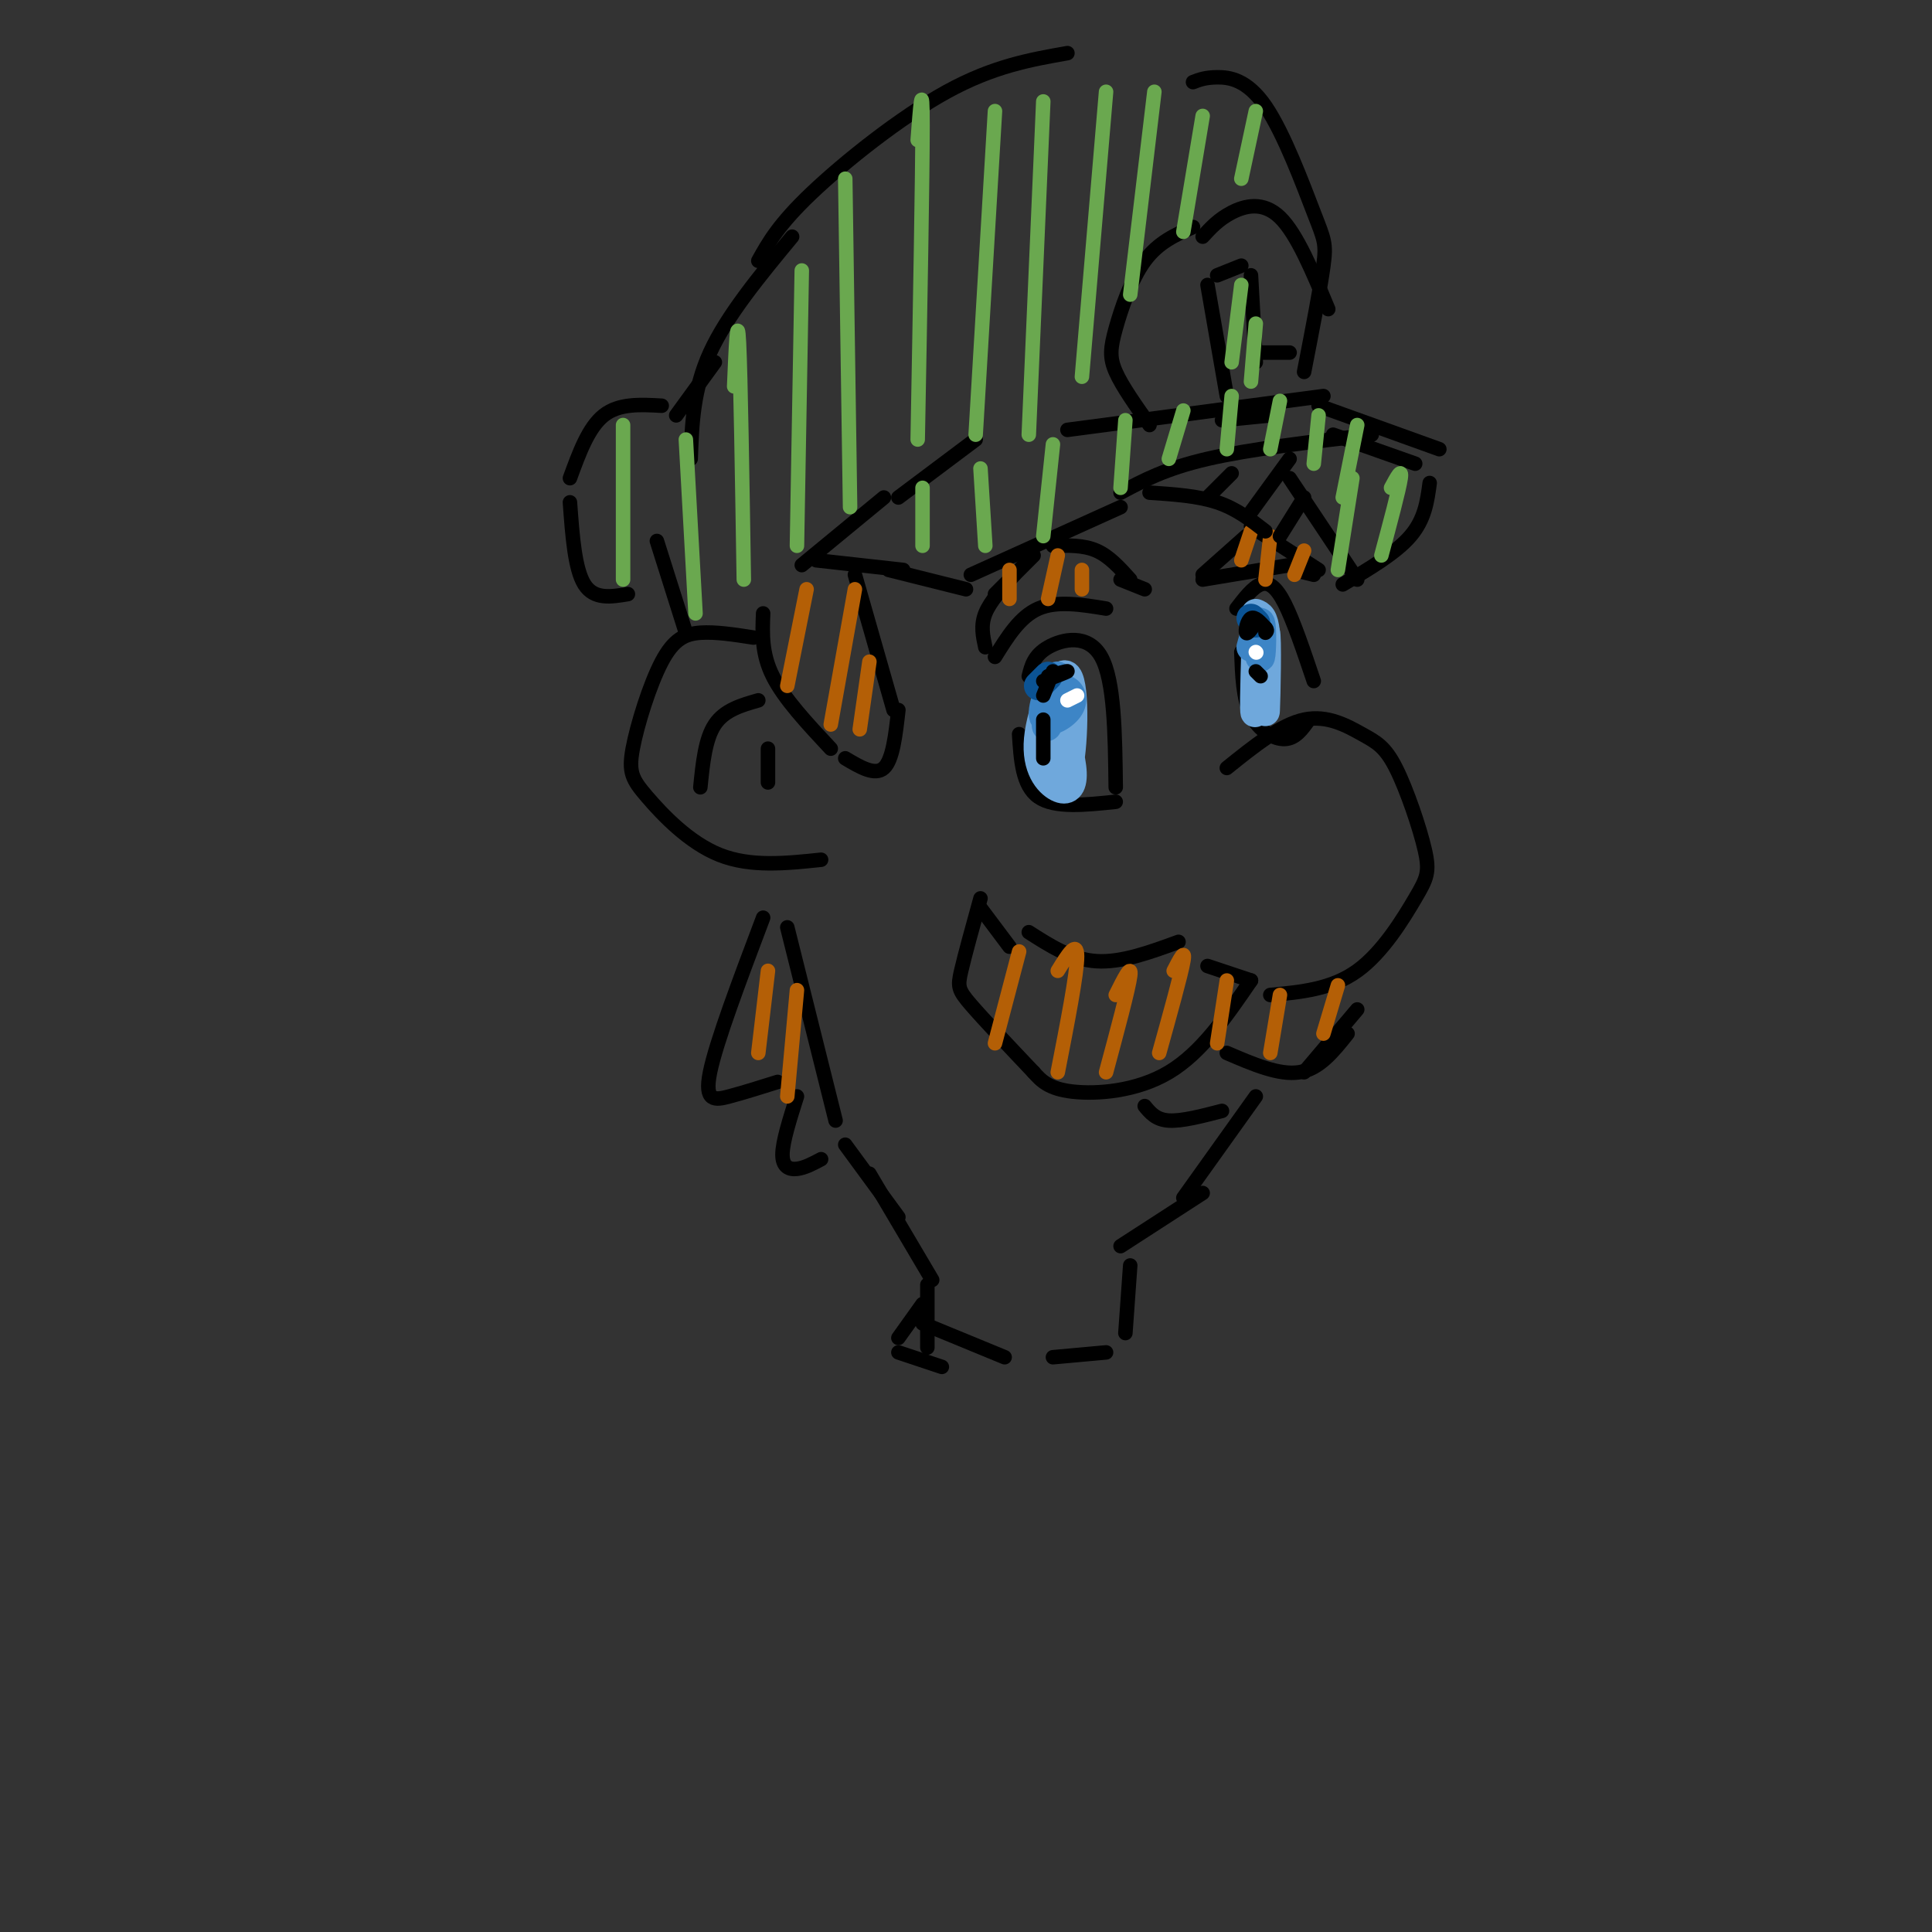 <svg viewBox='0 0 400 400' version='1.1' xmlns='http://www.w3.org/2000/svg' xmlns:xlink='http://www.w3.org/1999/xlink'><rect x="0" y="0" width="400" height="400" fill="#333333" stroke="none"/><g fill='none' stroke='rgb(0,0,0)' stroke-width='3' stroke-linecap='round' stroke-linejoin='round'><path d='M136,112c0.000,0.000 6.000,19.000 6,19'/><path d='M137,84c-4.417,-0.250 -8.833,-0.500 -12,2c-3.167,2.500 -5.083,7.750 -7,13'/><path d='M118,104c0.500,6.917 1.000,13.833 3,17c2.000,3.167 5.500,2.583 9,2'/><path d='M140,86c0.000,0.000 8.000,-11.000 8,-11'/><path d='M143,95c0.250,-7.167 0.500,-14.333 4,-22c3.500,-7.667 10.250,-15.833 17,-24'/><path d='M157,54c2.089,-3.756 4.178,-7.511 11,-14c6.822,-6.489 18.378,-15.711 28,-21c9.622,-5.289 17.311,-6.644 25,-8'/><path d='M247,17c1.262,-0.488 2.523,-0.976 5,-1c2.477,-0.024 6.169,0.416 10,6c3.831,5.584 7.801,16.311 10,22c2.199,5.689 2.628,6.340 2,11c-0.628,4.660 -2.314,13.330 -4,22'/><path d='M186,103c0.000,0.000 16.000,-12.000 16,-12'/><path d='M247,47c-3.589,1.577 -7.179,3.155 -10,7c-2.821,3.845 -4.875,9.958 -6,14c-1.125,4.042 -1.321,6.012 0,9c1.321,2.988 4.161,6.994 7,11'/><path d='M249,49c1.644,-1.800 3.289,-3.600 6,-5c2.711,-1.400 6.489,-2.400 10,1c3.511,3.400 6.756,11.200 10,19'/><path d='M250,59c0.000,0.000 4.000,23.000 4,23'/><path d='M252,57c0.000,0.000 5.000,-2.000 5,-2'/><path d='M259,57c0.000,0.000 1.000,18.000 1,18'/><path d='M261,73c0.000,0.000 6.000,0.000 6,0'/><path d='M253,87c0.000,0.000 10.000,-1.000 10,-1'/><path d='M184,118c0.000,0.000 16.000,4.000 16,4'/><path d='M201,119c0.000,0.000 31.000,-14.000 31,-14'/><path d='M232,102c4.667,-2.500 9.333,-5.000 18,-7c8.667,-2.000 21.333,-3.500 34,-5'/><path d='M221,89c0.000,0.000 53.000,-7.000 53,-7'/><path d='M273,84c0.000,0.000 25.000,9.000 25,9'/><path d='M267,99c0.000,0.000 14.000,21.000 14,21'/><path d='M296,100c-0.500,3.750 -1.000,7.500 -4,11c-3.000,3.500 -8.500,6.750 -14,10'/><path d='M276,90c0.000,0.000 17.000,6.000 17,6'/><path d='M187,118c0.000,0.000 -18.000,-2.000 -18,-2'/><path d='M183,103c0.000,0.000 -17.000,14.000 -17,14'/><path d='M158,127c-0.167,4.167 -0.333,8.333 2,13c2.333,4.667 7.167,9.833 12,15'/><path d='M177,119c0.000,0.000 8.000,28.000 8,28'/><path d='M156,132c-3.926,-0.612 -7.853,-1.224 -11,-1c-3.147,0.224 -5.515,1.284 -8,6c-2.485,4.716 -5.089,13.089 -6,18c-0.911,4.911 -0.130,6.361 3,10c3.130,3.639 8.609,9.468 15,12c6.391,2.532 13.696,1.766 21,1'/><path d='M145,163c0.500,-5.000 1.000,-10.000 3,-13c2.000,-3.000 5.500,-4.000 9,-5'/><path d='M159,155c0.000,0.000 0.000,7.000 0,7'/><path d='M206,123c0.000,0.000 8.000,-8.000 8,-8'/><path d='M218,113c3.167,-0.083 6.333,-0.167 9,1c2.667,1.167 4.833,3.583 7,6'/><path d='M210,119c-2.500,2.750 -5.000,5.500 -6,8c-1.000,2.500 -0.500,4.750 0,7'/><path d='M206,136c2.583,-4.167 5.167,-8.333 9,-10c3.833,-1.667 8.917,-0.833 14,0'/><path d='M232,120c0.000,0.000 5.000,2.000 5,2'/><path d='M249,119c0.000,0.000 9.000,-8.000 9,-8'/><path d='M259,109c0.000,0.000 14.000,9.000 14,9'/><path d='M249,120c0.000,0.000 18.000,-3.000 18,-3'/><path d='M268,118c0.000,0.000 4.000,1.000 4,1'/><path d='M213,140c0.533,-2.156 1.067,-4.311 4,-6c2.933,-1.689 8.267,-2.911 11,2c2.733,4.911 2.867,15.956 3,27'/><path d='M211,152c0.333,5.333 0.667,10.667 4,13c3.333,2.333 9.667,1.667 16,1'/><path d='M256,126c1.689,-2.200 3.378,-4.400 5,-5c1.622,-0.600 3.178,0.400 5,4c1.822,3.600 3.911,9.800 6,16'/><path d='M257,135c0.178,4.844 0.356,9.689 2,13c1.644,3.311 4.756,5.089 7,5c2.244,-0.089 3.622,-2.044 5,-4'/><path d='M254,159c5.568,-4.478 11.135,-8.957 16,-10c4.865,-1.043 9.027,1.348 12,3c2.973,1.652 4.755,2.564 7,7c2.245,4.436 4.952,12.395 6,17c1.048,4.605 0.436,5.855 -2,10c-2.436,4.145 -6.696,11.184 -12,15c-5.304,3.816 -11.652,4.408 -18,5'/><path d='M259,203c0.000,0.000 -9.000,-3.000 -9,-3'/><path d='M244,195c-5.917,2.167 -11.833,4.333 -17,4c-5.167,-0.333 -9.583,-3.167 -14,-6'/><path d='M209,196c0.000,0.000 -6.000,-8.000 -6,-8'/><path d='M203,186c-1.622,5.867 -3.244,11.733 -4,15c-0.756,3.267 -0.644,3.933 2,7c2.644,3.067 7.822,8.533 13,14'/><path d='M214,222c1.533,1.711 3.067,3.422 8,4c4.933,0.578 13.267,0.022 20,-4c6.733,-4.022 11.867,-11.511 17,-19'/><path d='M254,218c5.417,2.333 10.833,4.667 15,4c4.167,-0.667 7.083,-4.333 10,-8'/><path d='M281,209c0.000,0.000 -11.000,13.000 -11,13'/><path d='M260,227c0.000,0.000 -15.000,21.000 -15,21'/><path d='M249,247c0.000,0.000 -17.000,11.000 -17,11'/><path d='M237,229c1.167,1.417 2.333,2.833 5,3c2.667,0.167 6.833,-0.917 11,-2'/><path d='M163,192c0.000,0.000 10.000,40.000 10,40'/><path d='M158,190c-4.867,12.889 -9.733,25.778 -11,32c-1.267,6.222 1.067,5.778 4,5c2.933,-0.778 6.467,-1.889 10,-3'/><path d='M165,227c-1.489,4.689 -2.978,9.378 -3,12c-0.022,2.622 1.422,3.178 3,3c1.578,-0.178 3.289,-1.089 5,-2'/><path d='M175,157c3.083,1.833 6.167,3.667 8,2c1.833,-1.667 2.417,-6.833 3,-12'/></g>
<g fill='none' stroke='rgb(106,168,79)' stroke-width='3' stroke-linecap='round' stroke-linejoin='round'><path d='M129,88c0.000,0.000 0.000,32.000 0,32'/><path d='M142,91c0.000,0.000 2.000,36.000 2,36'/><path d='M152,80c0.333,-7.833 0.667,-15.667 1,-9c0.333,6.667 0.667,27.833 1,49'/><path d='M166,56c0.000,0.000 -1.000,57.000 -1,57'/><path d='M175,37c0.000,0.000 1.000,68.000 1,68'/><path d='M190,29c0.500,-6.667 1.000,-13.333 1,-3c0.000,10.333 -0.500,37.667 -1,65'/><path d='M206,23c0.000,0.000 -4.000,67.000 -4,67'/><path d='M216,21c0.000,0.000 -3.000,69.000 -3,69'/><path d='M229,19c0.000,0.000 -5.000,59.000 -5,59'/><path d='M239,19c0.000,0.000 -5.000,42.000 -5,42'/><path d='M249,24c0.000,0.000 -4.000,24.000 -4,24'/><path d='M260,23c0.000,0.000 -3.000,14.000 -3,14'/><path d='M257,59c0.000,0.000 -2.000,16.000 -2,16'/><path d='M260,67c0.000,0.000 -1.000,12.000 -1,12'/><path d='M191,101c0.000,0.000 0.000,12.000 0,12'/><path d='M203,97c0.000,0.000 1.000,16.000 1,16'/><path d='M218,92c0.000,0.000 -2.000,19.000 -2,19'/><path d='M233,87c0.000,0.000 -1.000,14.000 -1,14'/><path d='M245,85c0.000,0.000 -3.000,10.000 -3,10'/><path d='M255,82c0.000,0.000 -1.000,11.000 -1,11'/><path d='M265,83c0.000,0.000 -2.000,10.000 -2,10'/><path d='M273,86c0.000,0.000 -1.000,10.000 -1,10'/><path d='M281,88c0.000,0.000 -3.000,15.000 -3,15'/><path d='M280,99c0.000,0.000 -3.000,19.000 -3,19'/><path d='M288,101c1.167,-2.167 2.333,-4.333 2,-2c-0.333,2.333 -2.167,9.167 -4,16'/></g>
<g fill='none' stroke='rgb(111,168,220)' stroke-width='6' stroke-linecap='round' stroke-linejoin='round'><path d='M219,144c-1.243,4.464 -2.486,8.928 -2,13c0.486,4.072 2.700,7.751 4,3c1.300,-4.751 1.685,-17.933 0,-20c-1.685,-2.067 -5.441,6.982 -6,13c-0.559,6.018 2.080,9.005 4,10c1.920,0.995 3.120,-0.001 3,-3c-0.120,-2.999 -1.560,-7.999 -3,-13'/><path d='M219,147c-0.500,-2.167 -0.250,-1.083 0,0'/><path d='M260,134c-0.226,7.875 -0.452,15.750 0,13c0.452,-2.750 1.583,-16.125 2,-16c0.417,0.125 0.119,13.750 0,16c-0.119,2.250 -0.060,-6.875 0,-16'/><path d='M262,131c-0.333,-3.333 -1.167,-3.667 -2,-4'/></g>
<g fill='none' stroke='rgb(61,133,198)' stroke-width='6' stroke-linecap='round' stroke-linejoin='round'><path d='M217,144c-0.356,3.911 -0.713,7.821 0,6c0.713,-1.821 2.495,-9.375 2,-10c-0.495,-0.625 -3.267,5.678 -3,8c0.267,2.322 3.572,0.664 5,-1c1.428,-1.664 0.979,-3.332 0,-4c-0.979,-0.668 -2.490,-0.334 -4,0'/><path d='M260,130c0.378,3.422 0.756,6.844 1,6c0.244,-0.844 0.356,-5.956 0,-7c-0.356,-1.044 -1.178,1.978 -2,5'/></g>
<g fill='none' stroke='rgb(11,83,148)' stroke-width='6' stroke-linecap='round' stroke-linejoin='round'><path d='M217,140c-1.000,1.000 -2.000,2.000 -2,2c0.000,0.000 1.000,-1.000 2,-2'/><path d='M260,129c0.000,0.000 -1.000,-1.000 -1,-1'/></g>
<g fill='none' stroke='rgb(255,255,255)' stroke-width='3' stroke-linecap='round' stroke-linejoin='round'><path d='M223,144c0.000,0.000 -2.000,1.000 -2,1'/><path d='M260,135c0.000,0.000 0.100,0.100 0.1,0.1'/></g>
<g fill='none' stroke='rgb(180,95,6)' stroke-width='3' stroke-linecap='round' stroke-linejoin='round'><path d='M167,122c0.000,0.000 -4.000,20.000 -4,20'/><path d='M177,122c0.000,0.000 -5.000,28.000 -5,28'/><path d='M180,137c0.000,0.000 -2.000,14.000 -2,14'/><path d='M159,201c0.000,0.000 -2.000,17.000 -2,17'/><path d='M165,205c0.000,0.000 -2.000,22.000 -2,22'/><path d='M211,197c0.000,0.000 -5.000,19.000 -5,19'/><path d='M219,201c2.000,-3.250 4.000,-6.500 4,-3c0.000,3.500 -2.000,13.750 -4,24'/><path d='M231,206c1.667,-3.333 3.333,-6.667 3,-4c-0.333,2.667 -2.667,11.333 -5,20'/><path d='M243,201c1.250,-2.417 2.500,-4.833 2,-2c-0.500,2.833 -2.750,10.917 -5,19'/><path d='M254,203c0.000,0.000 -2.000,13.000 -2,13'/><path d='M265,206c0.000,0.000 -2.000,12.000 -2,12'/><path d='M277,204c0.000,0.000 -3.000,10.000 -3,10'/><path d='M209,118c0.000,0.000 0.000,6.000 0,6'/><path d='M219,115c0.000,0.000 -2.000,9.000 -2,9'/><path d='M224,118c0.000,0.000 0.000,4.000 0,4'/><path d='M259,110c0.000,0.000 -2.000,6.000 -2,6'/><path d='M263,111c0.000,0.000 -1.000,9.000 -1,9'/><path d='M270,114c0.000,0.000 -2.000,5.000 -2,5'/></g>
<g fill='none' stroke='rgb(0,0,0)' stroke-width='3' stroke-linecap='round' stroke-linejoin='round'><path d='M238,102c5.000,0.333 10.000,0.667 14,2c4.000,1.333 7.000,3.667 10,6'/><path d='M255,98c0.000,0.000 -5.000,5.000 -5,5'/><path d='M267,95c0.000,0.000 -8.000,11.000 -8,11'/><path d='M270,103c0.000,0.000 -5.000,8.000 -5,8'/><path d='M180,243c0.000,0.000 13.000,22.000 13,22'/><path d='M192,266c0.000,0.000 0.000,13.000 0,13'/><path d='M234,262c0.000,0.000 -1.000,14.000 -1,14'/><path d='M191,274c0.000,0.000 17.000,7.000 17,7'/><path d='M218,281c0.000,0.000 11.000,-1.000 11,-1'/><path d='M191,270c0.000,0.000 -5.000,7.000 -5,7'/><path d='M186,280c0.000,0.000 9.000,3.000 9,3'/><path d='M175,237c0.000,0.000 11.000,15.000 11,15'/><path d='M216,149c0.000,0.000 0.000,8.000 0,8'/><path d='M260,139c0.000,0.000 1.000,1.000 1,1'/><path d='M260,129c-0.889,1.222 -1.778,2.444 -2,2c-0.222,-0.444 0.222,-2.556 1,-3c0.778,-0.444 1.889,0.778 3,2'/><path d='M262,130c0.500,0.500 0.250,0.750 0,1'/><path d='M218,139c0.000,0.000 -2.000,5.000 -2,5'/><path d='M217,140c2.083,-0.583 4.167,-1.167 4,-1c-0.167,0.167 -2.583,1.083 -5,2'/></g>
</svg>